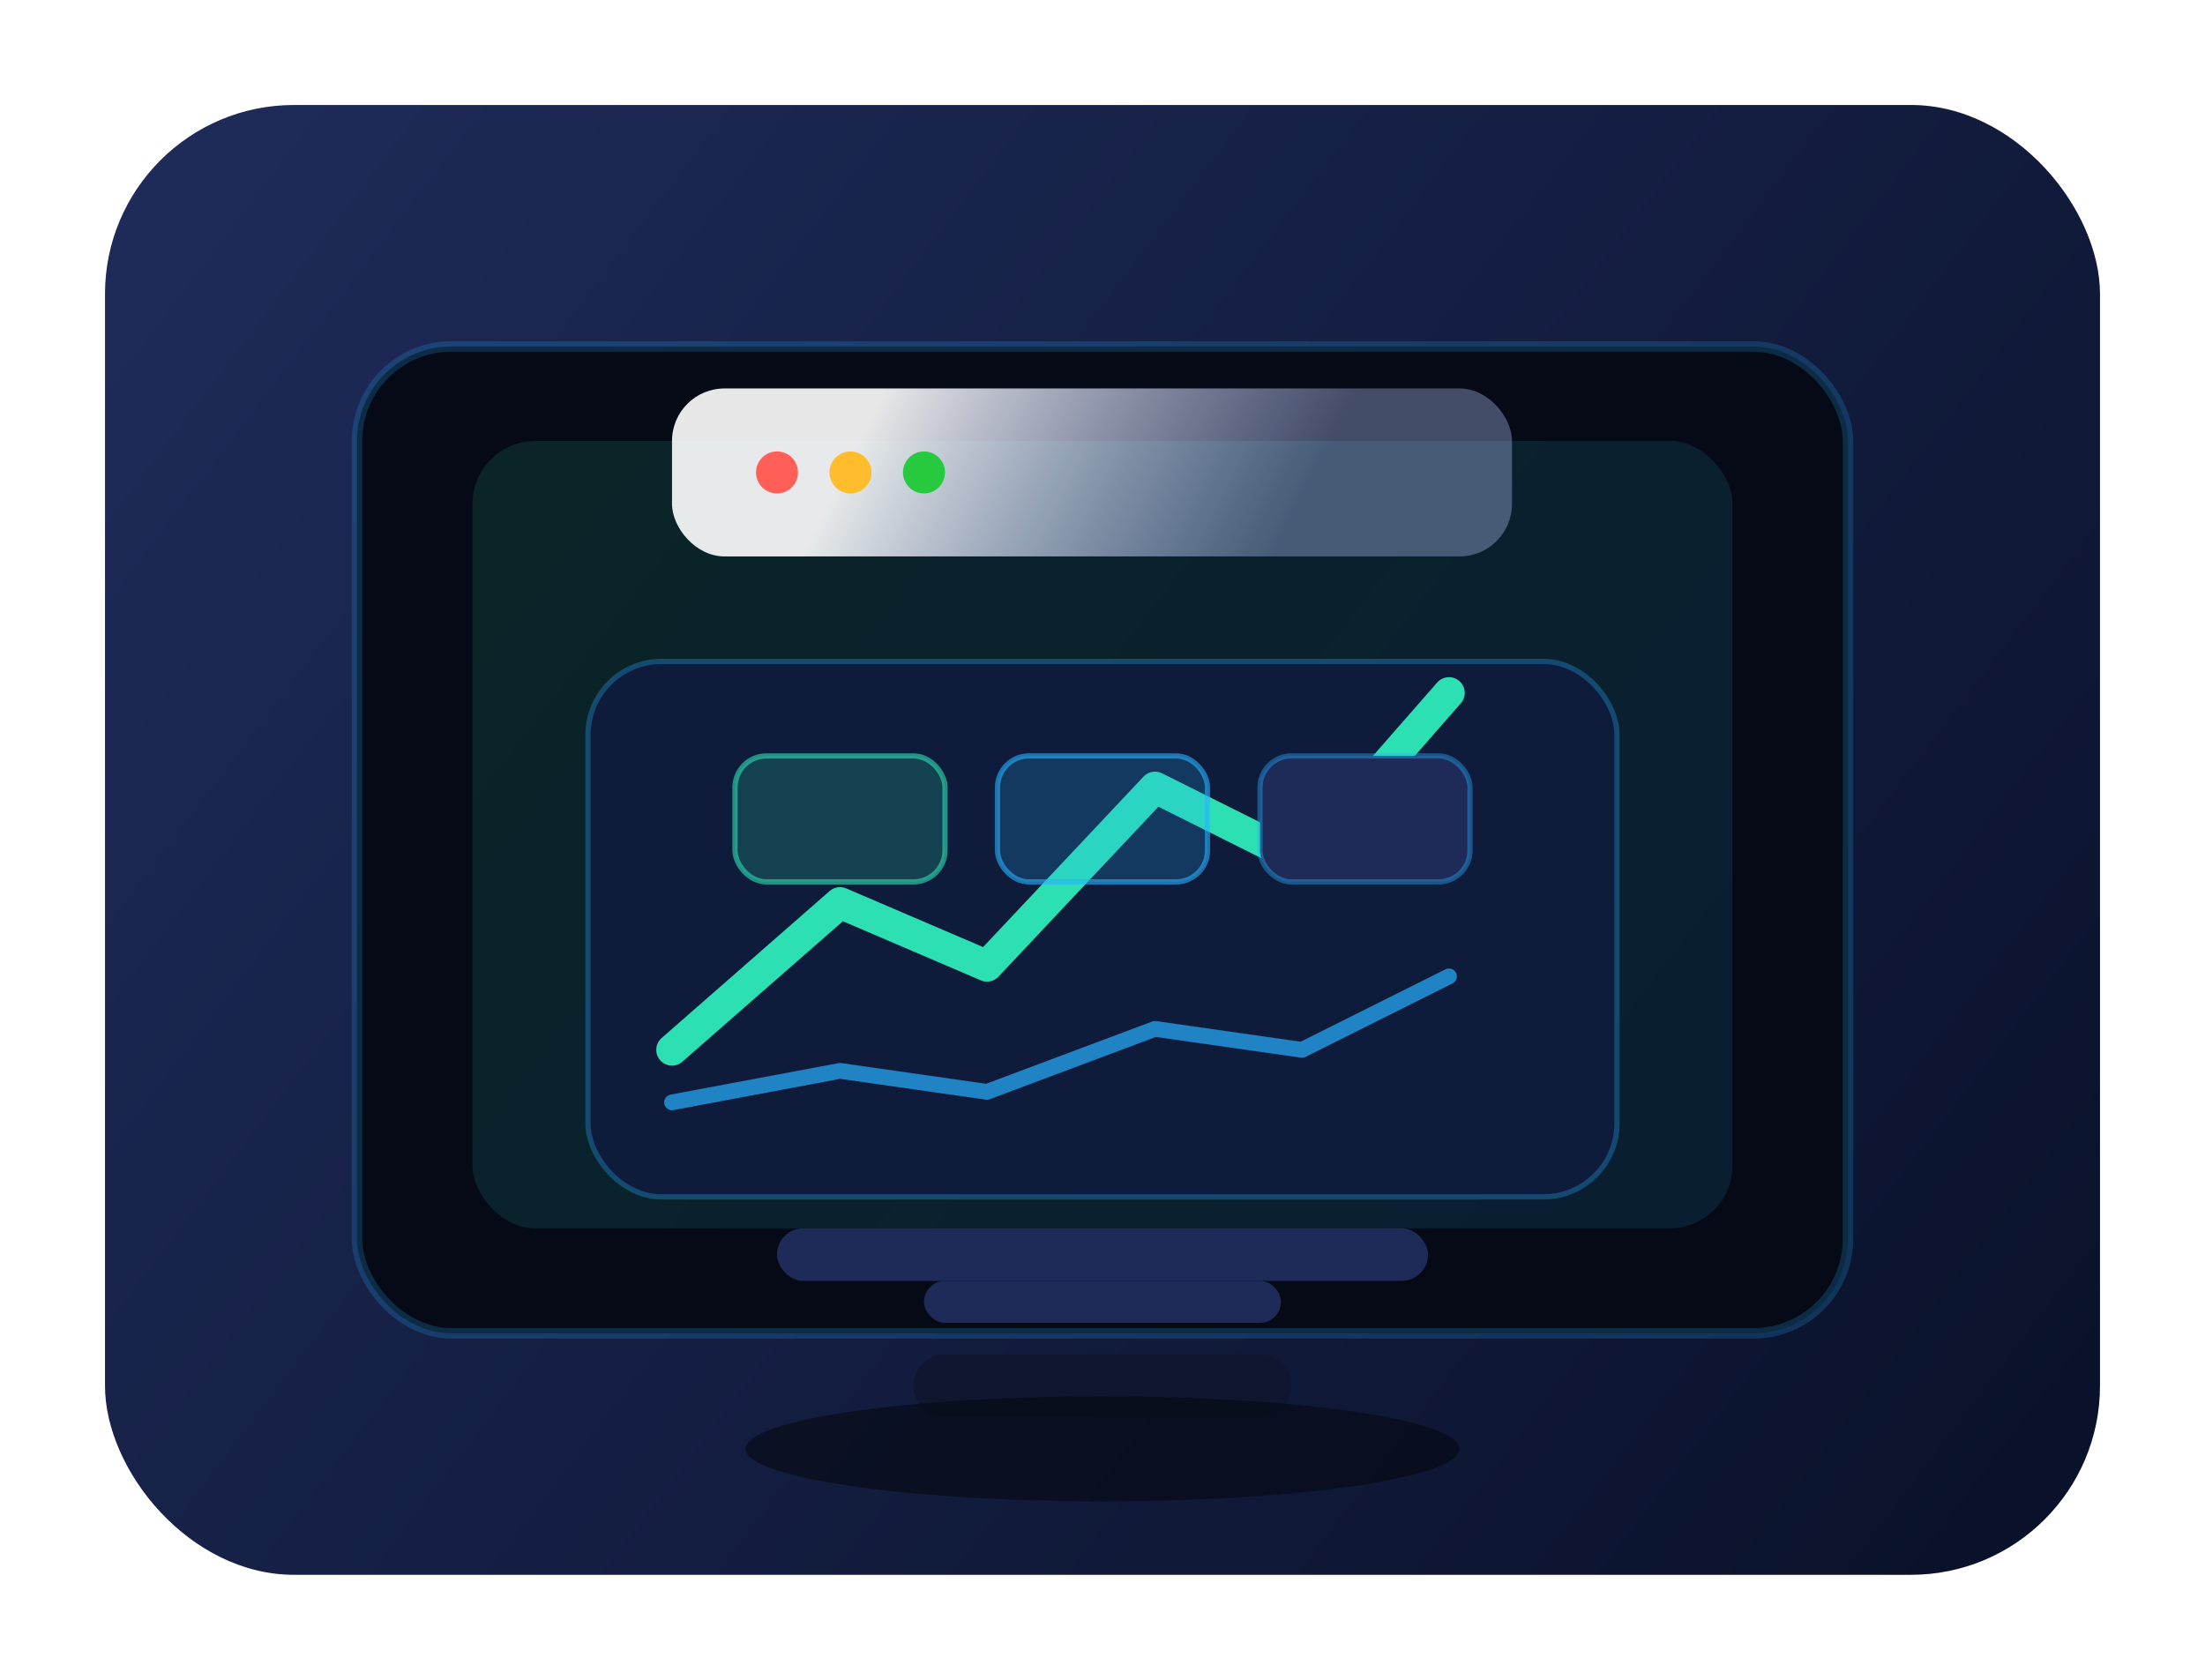 <?xml version="1.0" encoding="UTF-8"?>
<svg width="420" height="320" viewBox="0 0 420 320" fill="none" xmlns="http://www.w3.org/2000/svg">
  <defs>
    <linearGradient id="workspace-bg" x1="42" y1="32" x2="378" y2="288" gradientUnits="userSpaceOnUse">
      <stop offset="0" stop-color="#1E2A58"/>
      <stop offset="1" stop-color="#0A122B"/>
    </linearGradient>
    <linearGradient id="workspace-screen" x1="120" y1="90" x2="300" y2="230" gradientUnits="userSpaceOnUse">
      <stop offset="0" stop-color="#2CE0B3"/>
      <stop offset="1" stop-color="#27B0FF"/>
    </linearGradient>
    <linearGradient id="workspace-tab" x1="172" y1="68" x2="244" y2="104" gradientUnits="userSpaceOnUse">
      <stop offset="0" stop-color="#FFFFFF" stop-opacity="0.9"/>
      <stop offset="1" stop-color="#B6C7FF" stop-opacity="0.35"/>
    </linearGradient>
    <linearGradient id="workspace-chart" x1="140" y1="148" x2="280" y2="210" gradientUnits="userSpaceOnUse">
      <stop offset="0" stop-color="#FFFFFF" stop-opacity="0.8"/>
      <stop offset="1" stop-color="#8ED2FF" stop-opacity="0.4"/>
    </linearGradient>
    <filter id="glow" x="80" y="60" width="260" height="220" filterUnits="userSpaceOnUse" color-interpolation-filters="sRGB">
      <feGaussianBlur stdDeviation="20" result="blur"/>
      <feMerge>
        <feMergeNode in="blur"/>
        <feMergeNode in="SourceGraphic"/>
      </feMerge>
    </filter>
  </defs>
  <rect x="20" y="20" width="380" height="280" rx="36" fill="url(#workspace-bg)"/>
  <rect x="68" y="66" width="284" height="188" rx="18" fill="#060A16" stroke="#27B0FF" stroke-opacity="0.2" stroke-width="2"/>
  <rect x="90" y="84" width="240" height="150" rx="12" fill="url(#workspace-screen)" opacity="0.12"/>
  <rect x="128" y="74" width="160" height="32" rx="10" fill="url(#workspace-tab)" filter="url(#glow)"/>
  <circle cx="148" cy="90" r="4" fill="#FF5F57"/>
  <circle cx="162" cy="90" r="4" fill="#FFBD2E"/>
  <circle cx="176" cy="90" r="4" fill="#27C93F"/>
  <rect x="112" y="126" width="196" height="102" rx="14" fill="#0F1B3A" stroke="#27B0FF" stroke-opacity="0.3"/>
  <path d="M128 200L160 172L188 184L220 150L248 164L276 132" stroke="#2CE0B3" stroke-width="6" stroke-linecap="round" stroke-linejoin="round"/>
  <path d="M128 210L160 204L188 208L220 196L248 200L276 186" stroke="#27B0FF" stroke-width="3" stroke-linecap="round" stroke-linejoin="round" opacity="0.7"/>
  <rect x="140" y="144" width="40" height="24" rx="6" fill="#2CE0B3" fill-opacity="0.2" stroke="#2CE0B3" stroke-opacity="0.6"/>
  <rect x="190" y="144" width="40" height="24" rx="6" fill="#27B0FF" fill-opacity="0.2" stroke="#27B0FF" stroke-opacity="0.6"/>
  <rect x="240" y="144" width="40" height="24" rx="6" fill="#1E2A58" stroke="#27B0FF" stroke-opacity="0.4"/>
  <rect x="148" y="234" width="124" height="10" rx="5" fill="#1E2A58"/>
  <rect x="176" y="244" width="68" height="8" rx="4" fill="#1E2A58"/>
  <path d="M180 264H240" stroke="#0F162F" stroke-width="12" stroke-linecap="round"/>
  <ellipse cx="210" cy="276" rx="68" ry="10" fill="#050912" opacity="0.6"/>
</svg>
